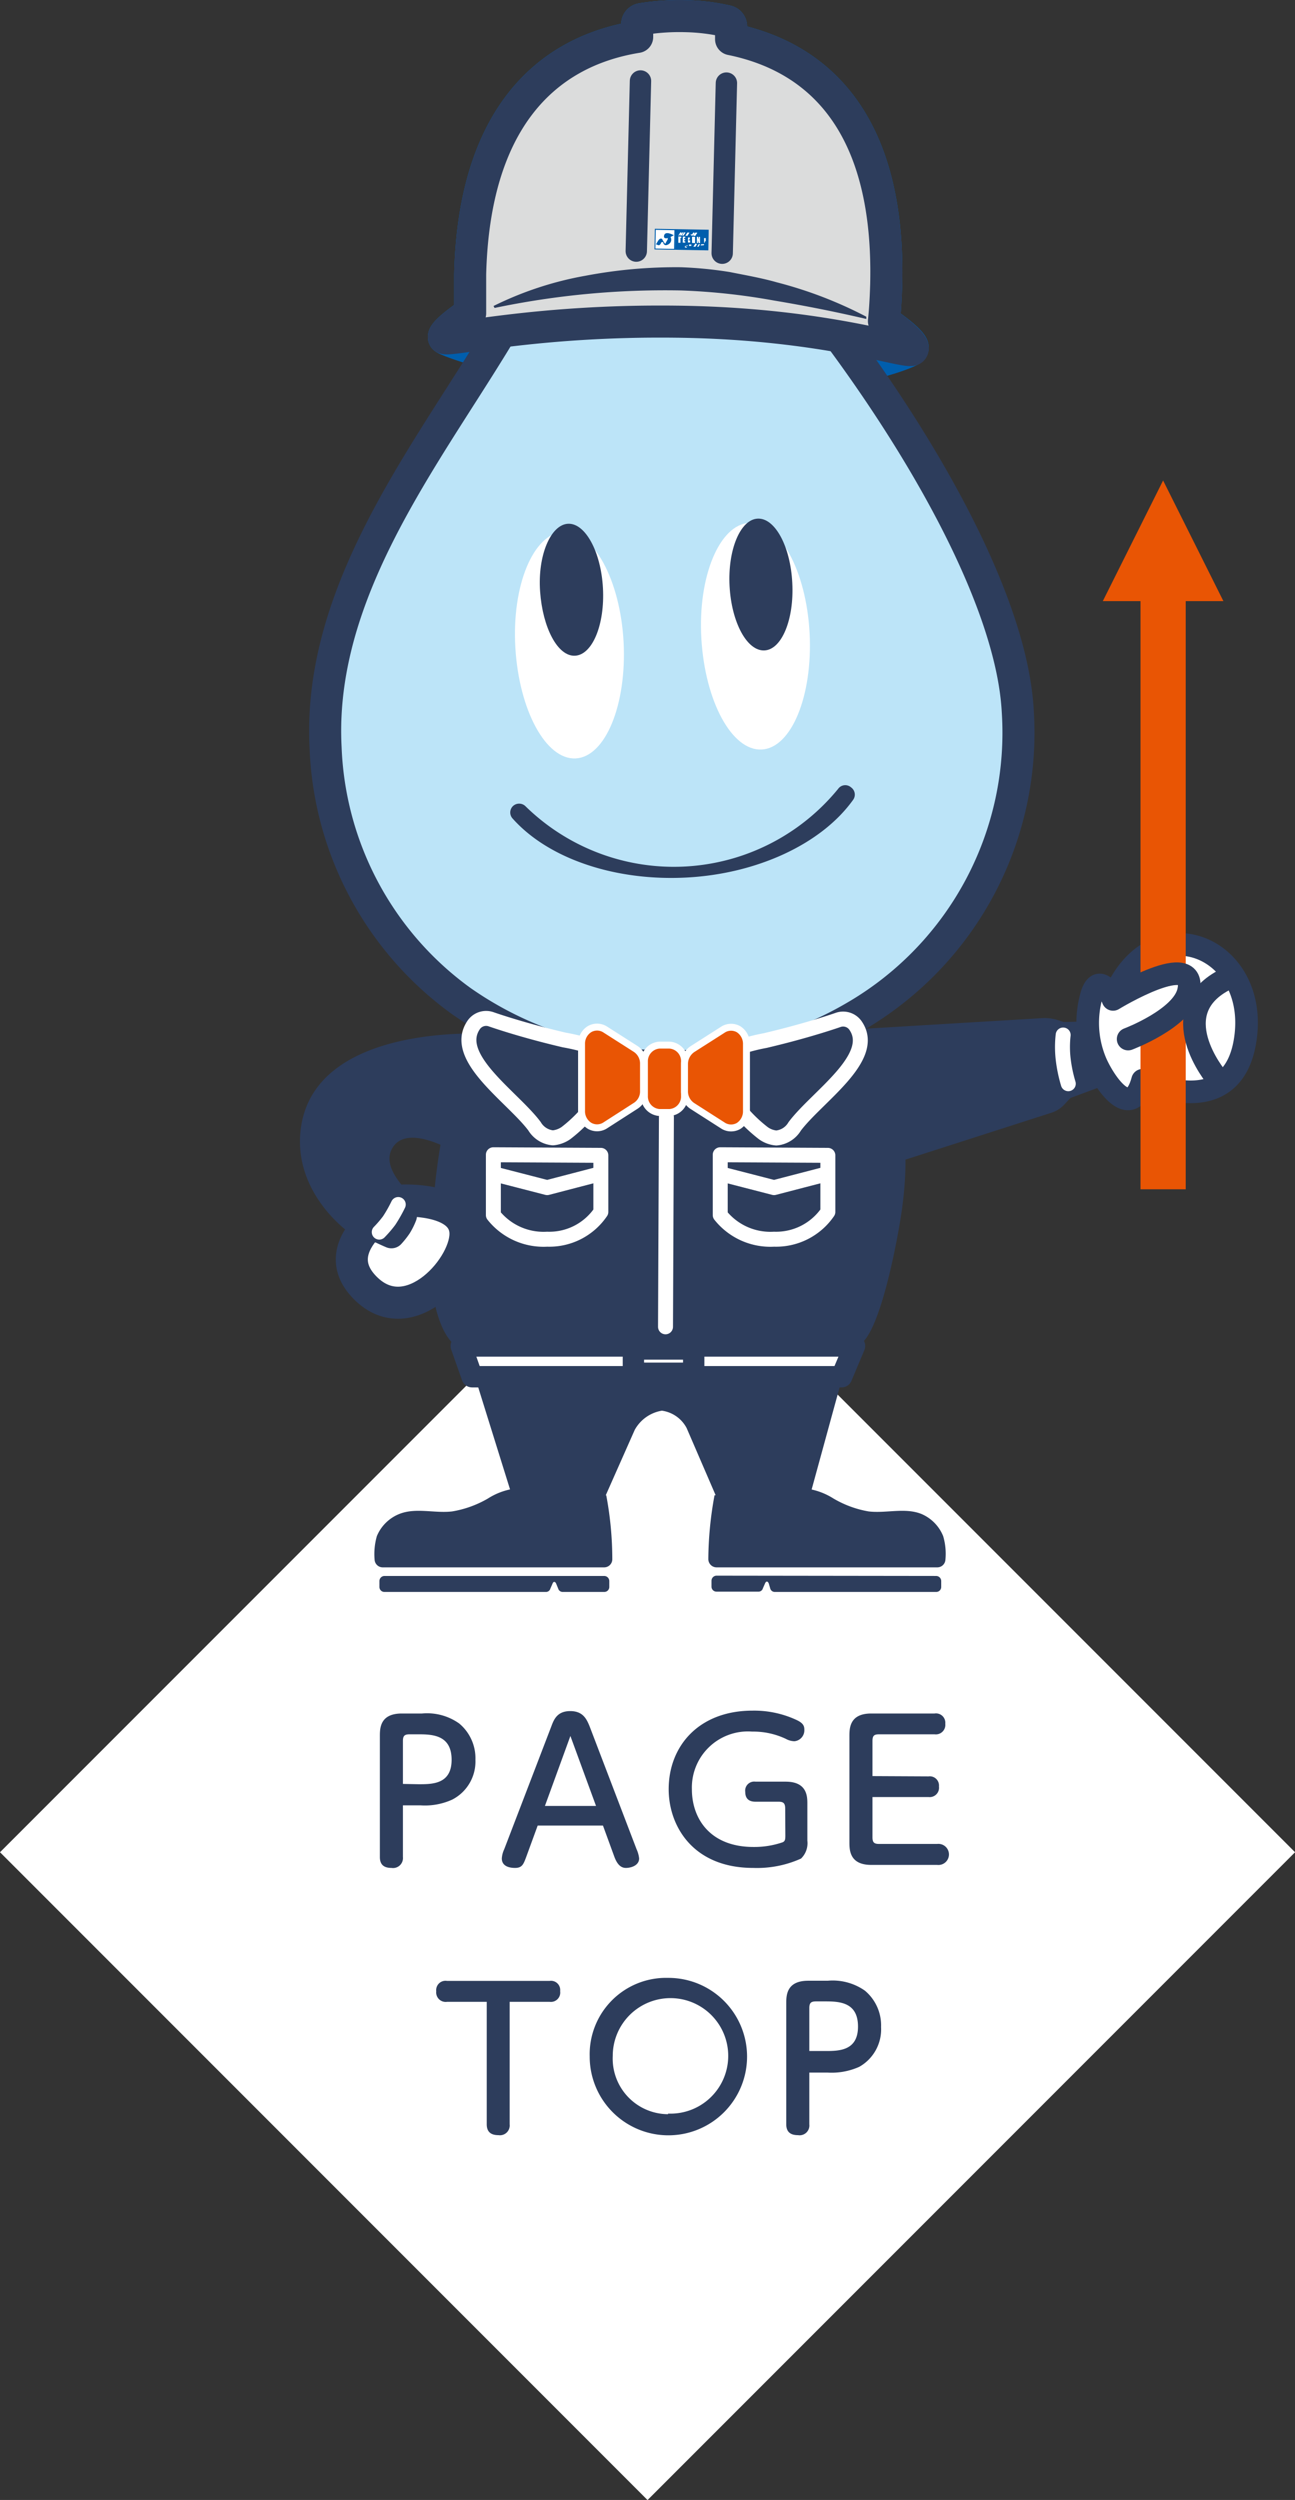 <svg xmlns="http://www.w3.org/2000/svg" viewBox="0 0 85.91 165.77"><rect x="0" y="0" width="85.91" height="165.77" fill="#333333" stroke="none"/><title>techn_tt</title><rect x="12.58" y="92.44" width="60.75" height="60.75" transform="translate(-74.26 66.35) rotate(-45)" style="fill:#fff"/><rect x="47.36" y="103.93" width="14.93" height="0.58" rx="0.14" style="fill:#fff"/><path d="M56.25,68.28l12.92-.77a2.89,2.89,0,0,1,1,.13l.4.13h.12L73,67.7a.35.35,0,0,1,.36.34l.14,3.59a.36.36,0,0,1-.23.34l-2.19.81a.38.38,0,0,0-.13.09l-.38.41a2,2,0,0,1-.81.5L58.21,77.49c-.16,0-.21-1-.29-1.09l-2-7.58A.36.36,0,0,1,56.25,68.28Z" style="fill:#2d3d5c"/><path d="M54,65.87c4.49,3.25,7,7,5.75,14.89-.38,2.37-1.59,8.44-3,8.49-3.78.15-6.3.52-13.23.46-5.46,0-10.45-.17-12.74-.29-1.23-.06-2.13-2.57-2.18-5.1-.08-4.83.65-15.87,5.9-18.48a19.39,19.39,0,0,1,7-1.32l5.87.21C49.4,64.74,52.25,64.61,54,65.87Z" style="fill:#2d3d5c"/><ellipse cx="44.43" cy="68.02" rx="3.49" ry="4.62" style="fill:#f6c2c3"/><path d="M58.64,21.29c.07-.64.12-1.43.15-2.41.25-10.15-4-15-10.29-16.28l0-.84a.35.35,0,0,0-.27-.35,13.6,13.6,0,0,0-2.76-.34,15.38,15.38,0,0,0-2.91.2.34.34,0,0,0-.29.34l0,.84c-6.2,1-10.83,5.61-11.08,15.74,0,1.08,0,1.92,0,2.58-.62.43-1.89,1.34-1.73,1.63s7.75,2.8,15.52,3c9,.28,15.33-1.9,15.55-2.27S59.06,21.6,58.64,21.29Z" style="fill:#005ead;stroke:#005ead;stroke-linecap:round;stroke-linejoin:round;stroke-width:2.126px"/><path d="M67.52,47.19c-.74-14.3-22.9-40.67-28.78-41C37.65,6.16,37.11,7,37.38,9,38.94,20.51,20.75,33.31,21.6,49.58a21.73,21.73,0,0,0,9,16.8,24,24,0,0,0,15.09,4.3,24,24,0,0,0,11.19-3.36A21.76,21.76,0,0,0,67.52,47.19Z" style="fill:#bce4f8;stroke:#2d3d5c;stroke-linecap:round;stroke-linejoin:round;stroke-width:2.126px"/><path d="M41.37,42.59c.21,4.15-1.21,7.6-3.18,7.7s-3.75-3.18-4-7.33,1.2-7.59,3.18-7.7S41.15,38.44,41.37,42.59Z" style="fill:#fff"/><path d="M40,39c.13,2.42-.7,4.42-1.85,4.48S36,41.63,35.83,39.22s.71-4.43,1.85-4.49S39.87,36.58,40,39Z" style="fill:#2d3d5c"/><path d="M53.71,42c.21,4.15-1.21,7.6-3.18,7.7s-3.75-3.18-4-7.33,1.21-7.6,3.18-7.7S53.49,37.8,53.71,42Z" style="fill:#fff"/><path d="M52.56,38.65c.13,2.42-.7,4.43-1.85,4.48s-2.18-1.85-2.31-4.26.71-4.42,1.86-4.48S52.44,36.23,52.56,38.65Z" style="fill:#2d3d5c"/><path d="M55.6,52.31a14.07,14.07,0,0,1-20.74,1.15.6.6,0,0,0-.84,0,.59.59,0,0,0,0,.83c2.37,2.65,6.78,4.14,11.49,3.9s9-2.23,11.09-5.16a.59.59,0,0,0-.14-.82A.58.58,0,0,0,55.6,52.31Z" style="fill:#2d3d5c"/><line x1="44.21" y1="74.07" x2="44.15" y2="87.98" style="fill:none;stroke:#fff;stroke-linecap:round;stroke-linejoin:round;stroke-width:0.992px"/><path d="M70.53,68.63a7,7,0,0,0,0,1.59,9.46,9.46,0,0,0,.34,1.64" style="fill:none;stroke:#fff;stroke-linecap:round;stroke-linejoin:round;stroke-width:0.992px"/><path d="M39.86,76.61v3.75a4.13,4.13,0,0,1-3.56,1.81,4.25,4.25,0,0,1-3.57-1.6v-4Z" style="fill:none;stroke:#fff;stroke-linecap:round;stroke-linejoin:round;stroke-width:0.992px"/><polyline points="39.83 77.83 36.3 78.75 32.73 77.83" style="fill:none;stroke:#fff;stroke-linecap:round;stroke-linejoin:round;stroke-width:0.992px"/><path d="M54.92,76.61v3.75a4.16,4.16,0,0,1-3.57,1.81,4.25,4.25,0,0,1-3.57-1.6v-4Z" style="fill:none;stroke:#fff;stroke-linecap:round;stroke-linejoin:round;stroke-width:0.992px"/><polyline points="54.89 77.83 51.35 78.75 47.78 77.83" style="fill:none;stroke:#fff;stroke-linecap:round;stroke-linejoin:round;stroke-width:0.992px"/><path d="M26.63,79.61s4-.23,4.24,2-3.68,6.77-6.64,3.79S26.63,79.61,26.63,79.61Z" style="fill:#fff;stroke:#2d3d5c;stroke-linecap:round;stroke-linejoin:round;stroke-width:2.126px"/><path d="M31.74,68.68a.13.13,0,0,0-.12-.15c-1.28,0-10.87-.12-11.67,6.35-.51,4.13,3,6.89,4,7.35.25.12.88.11,1,.17s.4.19.66.3a.89.89,0,0,0,1-.2,6,6,0,0,0,.57-.72,5,5,0,0,0,.43-.87.94.94,0,0,0-.25-1c-.16-.15-.33-.31-.44-.4s.09-.5-.18-.82c-.53-.64-1.2-1.59-.76-2.47.87-1.73,3.77-.1,4.5.34a.13.13,0,0,0,.2-.09Z" style="fill:#2d3d5c"/><path d="M26.42,79.87a9.37,9.37,0,0,1-.6,1.06,7.7,7.7,0,0,1-.66.77" style="fill:none;stroke:#fff;stroke-linecap:round;stroke-linejoin:round;stroke-width:0.992px"/><path d="M52.72,74.68a1.58,1.58,0,0,1-1.22.77,1.73,1.73,0,0,1-.86-.32,9.71,9.71,0,0,1-2.09-2.21c-1.32-1.67-2.69-.09-4.44.09-.61.07-.2-.29.23-.71A12.62,12.62,0,0,1,50.76,69c2.29-.54,4-1.08,4.84-1.37a1,1,0,0,1,1.18.41C58.18,70.14,54.18,72.73,52.72,74.68Z" style="fill:#2d3d5c"/><path d="M35.46,74.68a1.59,1.59,0,0,0,1.22.77,1.8,1.8,0,0,0,.87-.32,9.45,9.45,0,0,0,2.08-2.21c1.32-1.67,2.7-.09,4.45.09.6.07.7-.29.26-.71A14.23,14.23,0,0,0,37.43,69c-2.3-.54-4-1.08-4.84-1.37A1,1,0,0,0,31.4,68C30,70.14,34,72.73,35.46,74.68Z" style="fill:#2d3d5c"/><path d="M42.58,72.59c-1.08-.42-2-.83-2.95.33a9.45,9.45,0,0,1-2.08,2.21,1.8,1.8,0,0,1-.87.32,1.59,1.59,0,0,1-1.22-.77C34,72.73,30,70.14,31.4,68a1,1,0,0,1,1.19-.41c.84.29,2.54.83,4.84,1.37a14.23,14.23,0,0,1,6.91,3.31A12.62,12.62,0,0,1,50.76,69c2.29-.54,4-1.08,4.84-1.37a1,1,0,0,1,1.18.41c1.4,2.11-2.6,4.7-4.06,6.65a1.58,1.58,0,0,1-1.22.77,1.73,1.73,0,0,1-.86-.32,9.71,9.71,0,0,1-2.09-2.21c-.88-1.11-1.79-.78-2.82-.38" style="fill:none;stroke:#fff;stroke-linecap:round;stroke-linejoin:round;stroke-width:0.992px"/><path d="M58.64,21.29c.07-.64.12-1.43.15-2.41.25-10.15-4-15-10.29-16.28l0-.84a.35.35,0,0,0-.27-.35,13.6,13.6,0,0,0-2.76-.34,15.38,15.38,0,0,0-2.91.2.34.34,0,0,0-.29.34l0,.84c-6.2,1-10.83,5.61-11.08,15.74,0,1.08,0,1.92,0,2.58-.62.43-1.89,1.34-1.73,1.63s6-1.19,15.42-1.07c10,.12,15.43,2.21,15.65,1.84S59.06,21.6,58.64,21.29Z" style="fill:#dbdcdc;stroke:#2d3d5c;stroke-linecap:round;stroke-linejoin:round;stroke-width:2.126px"/><line x1="42.49" y1="5.37" x2="42.21" y2="16.65" style="fill:#fff;stroke:#2d3d5c;stroke-linecap:round;stroke-linejoin:round;stroke-width:1.417px"/><line x1="48.19" y1="5.51" x2="47.91" y2="16.79" style="fill:#fff;stroke:#2d3d5c;stroke-linecap:round;stroke-linejoin:round;stroke-width:1.417px"/><path d="M32.74,20.29a22.63,22.63,0,0,1,6.07-2,32.23,32.23,0,0,1,6.36-.57,26.31,26.31,0,0,1,3.25.32c1,.2,2.09.39,3.11.68A27.69,27.69,0,0,1,57.47,21l0,.15q-3-.7-6.11-1.22a42.93,42.93,0,0,0-6.18-.67,55.18,55.18,0,0,0-12.37,1.16Z" style="fill:#2d3d5c"/><rect x="43.43" y="15.18" width="1.37" height="1.37" transform="translate(27.46 59.69) rotate(-88.97)" style="fill:#005ead"/><rect x="43.49" y="15.24" width="1.24" height="1.24" transform="translate(27.46 59.69) rotate(-88.97)" style="fill:#fff"/><rect x="45.22" y="14.79" width="1.37" height="2.21" transform="translate(29.18 61.51) rotate(-88.97)" style="fill:#005ead"/><path d="M44.49,15.71c-.11.07-.52.21-.43-.11s.64,0,.64,0Z" style="fill:#005ead"/><path d="M44.48,15.71a.39.39,0,0,1,.05.19.33.33,0,0,1-.07.2.46.46,0,0,1-.23.15.28.28,0,0,1-.12,0,.45.45,0,0,1-.1-.1c0-.05,0-.1-.08-.1s-.08.1-.11.13-.08.1-.14.08l-.16-.06s.06-.11.09-.15a.78.78,0,0,1,.1-.15.18.18,0,0,1,.14-.08.1.1,0,0,1,.1.08,1.21,1.21,0,0,0,.1.16.38.38,0,0,0,.08.11s0,0,0,0,0,0,0,0l.07-.13.1-.18,0-.09Z" style="fill:#005ead"/><path d="M45.35,15.41l-.14.21h-.08v-.1l-.06.1H45l.13-.21h.08v.09l.06-.09Z" style="fill:#fff"/><path d="M45.48,15.41l-.13.21h-.1l.13-.21Z" style="fill:#fff"/><path d="M45.74,15.42l-.13.21h-.1l.06-.09h0l0,.09h-.1l.13-.21h.1l0,.08h0l0-.08Z" style="fill:#fff"/><path d="M45.93,15.54l0,.05a.05.05,0,0,1,0,0l0,0h-.11l0,0s0,0,0,0l0-.05,0,0,0,0s0,0,0,0l.05,0H46l0,0s0,0,0,0l0,0Zm-.06-.07s0,0,0,0h0s0,0,0,0l-.06.1v0h0v0Z" style="fill:#fff"/><path d="M46.26,15.43l-.13.21H46v-.1l-.06.09h-.08l.13-.21h.08v.1l.06-.1Z" style="fill:#fff"/><path d="M45.63,16.27h-.09l0,0v0h0l0,0-.06.1a0,0,0,0,0,0,0h0a0,0,0,0,0,0,0l0,0h.09l0,.05,0,0h-.13s0,0,0,0l0-.05,0-.06,0,0,0,0h.17s0,0,0,0l0,0Z" style="fill:#fff"/><path d="M45.86,16.31l0,0,0,0h-.15l0,0v0l0-.05,0,0,0-.05,0,0,.05,0h.1l0,0v0a.09.09,0,0,1,0,.05Zm0-.07a0,0,0,0,0,0,0h0l-.06.1v0h0l0,0Z" style="fill:#fff"/><path d="M45.93,16.35l0,0h-.06l0,0Z" style="fill:#fff"/><path d="M46,16.36h0l0,0h0l0,0Z" style="fill:#fff"/><path d="M46.24,16.19l-.11.17h.06l0,0H46l.13-.21Z" style="fill:#fff"/><path d="M46.5,16.19l0,0h-.06l-.1.17h-.09l.1-.17h0l0,0Z" style="fill:#fff"/><path d="M46.53,16.19h.19v0l0,0-.05.08,0,0,0,0h-.2Zm.07,0-.08.14h0s0,0,0,0l.06-.08v0h0Z" style="fill:#fff"/><path d="M46.74,16.37l0,0h-.06l0,0Z" style="fill:#fff"/><path d="M45.2,15.69v.08h-.06v.33H45v-.33H45v-.09Z" style="fill:#fff"/><path d="M45.3,15.69h.16v.08h-.07v.08h.06v.08h-.06V16h.07v.09h-.17Z" style="fill:#fff"/><path d="M45.78,15.88h-.09v-.12h0a.2.2,0,0,0,0,.05V16h0s0,0,0,0v-.06h.09v0a.22.22,0,0,1,0,.09.09.09,0,0,1,0,.05l-.07,0-.07,0a.1.1,0,0,1,0-.05v-.28l0,0s0,0,0,0h.05a.08.08,0,0,1,.07,0,.08.08,0,0,1,0,0v.13Z" style="fill:#fff"/><path d="M46.11,15.7v.42H46v-.18h0v.17h-.09V15.7H46v.15h0V15.7Z" style="fill:#fff"/><path d="M46.44,15.71v.41h-.08l-.05-.19v.19h-.08V15.7h.08l.05.18v-.18Z" style="fill:#fff"/><path d="M46.76,16v.09s0,0,0,0,0,0,0,0l-.05,0,0,0s0,0,0,0a.08.08,0,0,1,0-.05v-.16a.22.22,0,0,1,0-.09.06.06,0,0,1,0,0s0,0,0,0h.11s0,0,0,0a.08.08,0,0,1,0,.05V16Zm-.09-.14v0h0V16a.2.2,0,0,0,0,0,0,0,0,0,0,0,0,0,0,0,0,0,0,0v-.24Z" style="fill:#fff"/><path d="M57.62,100.22c1.17.14,2.42-.27,3.51.17a2.69,2.69,0,0,1,1.44,1.47,4.12,4.12,0,0,1,.15,1.55.54.54,0,0,1-.54.52H47.54a.55.55,0,0,1-.55-.56,23.84,23.84,0,0,1,.41-4.21c0-.07,4.4-.16,4.84-.22a7.5,7.5,0,0,1,1.41-.21,4.5,4.5,0,0,1,1.65.64A6.9,6.9,0,0,0,57.62,100.22Z" style="fill:#2d3d5c"/><path d="M62.11,104.5a.34.34,0,0,1,.33.34v.39a.33.33,0,0,1-.33.33H51.38a.31.31,0,0,1-.28-.22L51,105c-.07-.17-.18-.17-.25,0l-.14.32a.3.3,0,0,1-.27.22H47.53a.33.33,0,0,1-.33-.33v-.39a.34.34,0,0,1,.33-.34Z" style="fill:#2d3d5c"/><rect x="25.32" y="103.93" width="14.93" height="0.58" rx="0.14" style="fill:#fff"/><path d="M30,100.22c-1.17.14-2.41-.27-3.51.17A2.69,2.69,0,0,0,25,101.86a4.33,4.33,0,0,0-.15,1.55.54.54,0,0,0,.54.52H40.08a.54.54,0,0,0,.54-.56,22.88,22.88,0,0,0-.4-4.21c0-.07-4.41-.16-4.84-.22A7.73,7.73,0,0,0,34,98.73a4.46,4.46,0,0,0-1.64.64A7,7,0,0,1,30,100.22Z" style="fill:#2d3d5c"/><path d="M25.5,104.5a.34.34,0,0,0-.33.34v.39a.33.33,0,0,0,.33.33H36.24a.3.3,0,0,0,.27-.22l.14-.32c.06-.17.18-.17.25,0l.13.32a.31.31,0,0,0,.28.22h2.78a.33.33,0,0,0,.33-.33v-.39a.34.34,0,0,0-.33-.34Z" style="fill:#2d3d5c"/><path d="M41.79,91.37H45l10.87,0L53.78,99l-6.23.32-2-4.63a2.2,2.2,0,0,0-1.64-1.15,2.53,2.53,0,0,0-1.8,1.27l-2,4.51L33.91,99l-2.37-7.6Z" style="fill:#2d3d5c"/><polygon points="31.32 91.29 55.83 91.29 56.69 89.25 30.6 89.25 31.32 91.29" style="fill:#fff;stroke:#2d3d5c;stroke-linecap:round;stroke-linejoin:round;stroke-width:1.417px"/><rect x="42.02" y="89.45" width="4" height="1.61" transform="translate(88.04 180.51) rotate(-180)" style="fill:none;stroke:#2d3d5c;stroke-miterlimit:10;stroke-width:1.417px"/><path d="M75.8,71.63s6.17,3.05,6.85-3-6.33-8.67-8.81-2.4c0,0-.9-1.86-1.41-.29a6.7,6.7,0,0,0,.22,4.41C73.1,71.48,75,74.58,75.8,71.63Z" style="fill:#fff;stroke:#2d3d5c;stroke-linecap:round;stroke-linejoin:round;stroke-width:1.5px"/><rect x="75.66" y="37.86" width="3" height="41" style="fill:#e95504"/><polygon points="73.16 39.86 77.16 31.86 81.16 39.86 73.16 39.86" style="fill:#e95504"/><path d="M80.7,71.45s-3.69-4.4.66-6.54" style="fill:#fff;stroke:#2d3d5c;stroke-linecap:round;stroke-linejoin:round;stroke-width:1.5px"/><path d="M73.84,66.27s5.67-3.46,5-.52c-.43,1.81-4,3.15-4,3.15" style="fill:#fff;stroke:#2d3d5c;stroke-linecap:round;stroke-linejoin:round;stroke-width:1.5px"/><path d="M26.73,123.14a.66.66,0,0,1-.76.72c-.47,0-.77-.19-.77-.72v-8c0-.53,0-1.52,1.46-1.52H28a3.68,3.68,0,0,1,2.46.66,3,3,0,0,1,1.08,2.41A2.84,2.84,0,0,1,30,119.33a4.36,4.36,0,0,1-2.11.38H26.73Zm1.05-4.83c.9,0,2.18,0,2.18-1.62S28.73,115,27.78,115h-.61c-.32,0-.44.09-.44.44v2.85Z" style="fill:#2d3d5c"/><path d="M34.91,123.13c-.18.48-.27.73-.74.73s-.88-.16-.88-.63a1.7,1.7,0,0,1,.16-.61l3.13-8.16c.17-.46.4-1,1.25-1s1.09.54,1.28,1l3.12,8.16a2,2,0,0,1,.17.61c0,.46-.52.63-.88.63s-.59-.28-.76-.73L40,121.05H35.67Zm4.63-3.38-1.7-4.64-1.69,4.64Z" style="fill:#2d3d5c"/><path d="M52.09,119.93c0-.37-.13-.46-.44-.46H50.12c-.36,0-.68-.14-.68-.65a.6.6,0,0,1,.68-.68h2c1.44,0,1.44,1,1.44,1.47v2.44a1.42,1.42,0,0,1-.42,1.19,7.13,7.13,0,0,1-3.17.62c-4,0-5.61-2.78-5.61-5.22,0-2.86,2-5.21,5.57-5.21a6.67,6.67,0,0,1,2.87.6c.47.21.56.4.56.66a.73.73,0,0,1-.66.77,1.25,1.25,0,0,1-.57-.16,5.06,5.06,0,0,0-2.23-.48,3.72,3.72,0,0,0-4,3.83c0,1.92,1.19,3.82,4.09,3.82a5.79,5.79,0,0,0,1.93-.31c.16-.07.18-.19.18-.45Z" style="fill:#2d3d5c"/><path d="M61.6,117.79a.61.61,0,0,1,.69.67.62.62,0,0,1-.69.7H57.88v2.67c0,.34.11.44.44.44h3.85a.7.7,0,1,1,0,1.39H57.8c-1.45,0-1.45-1-1.45-1.52v-7c0-.53,0-1.52,1.45-1.52H62a.62.62,0,0,1,.71.68A.63.63,0,0,1,62,115H58.32c-.33,0-.44.09-.44.44v2.33Z" style="fill:#2d3d5c"/><path d="M33.81,140.86a.65.65,0,0,1-.74.72c-.47,0-.78-.19-.78-.72v-8.12H29.65a.63.63,0,0,1-.71-.7.62.62,0,0,1,.71-.69h6.82a.61.61,0,0,1,.69.68.62.62,0,0,1-.69.71H33.81Z" style="fill:#2d3d5c"/><path d="M44.32,131.15a5.22,5.22,0,1,1-5.2,5.21A5.07,5.07,0,0,1,44.32,131.15Zm0,9a3.83,3.83,0,1,0-3.67-3.83A3.69,3.69,0,0,0,44.32,140.19Z" style="fill:#2d3d5c"/><path d="M53.69,140.86a.65.65,0,0,1-.75.72c-.47,0-.78-.19-.78-.72v-8c0-.53,0-1.52,1.46-1.52h1.29a3.72,3.72,0,0,1,2.47.66,3,3,0,0,1,1.07,2.41A2.85,2.85,0,0,1,57,137.05a4.48,4.48,0,0,1-2.11.38H53.69ZM54.74,136c.9,0,2.18,0,2.18-1.62s-1.23-1.67-2.18-1.67h-.6c-.33,0-.45.09-.45.44V136Z" style="fill:#2d3d5c"/><path d="M43.75,69.3h.66a1.06,1.06,0,0,1,1,1.1v2.26a1.06,1.06,0,0,1-1,1.11h-.66a1.07,1.07,0,0,1-1-1.11V70.4A1.07,1.07,0,0,1,43.75,69.3Z" style="fill:#e95504;stroke:#fff;stroke-linecap:round;stroke-linejoin:round;stroke-width:0.46px"/><path d="M45.93,69.57,48,68.25a1,1,0,0,1,1,0,1.15,1.15,0,0,1,.52,1v4.41a1.15,1.15,0,0,1-.52,1,1,1,0,0,1-1,0l-2.08-1.33a1.16,1.16,0,0,1-.51-1V70.55A1.19,1.19,0,0,1,45.93,69.57Z" style="fill:#e95504;stroke:#fff;stroke-linecap:round;stroke-linejoin:round;stroke-width:0.46px"/><path d="M39.11,68.24a1,1,0,0,1,1,0l2.07,1.32a1.16,1.16,0,0,1,.51,1v1.76a1.13,1.13,0,0,1-.51,1l-2.07,1.33a1,1,0,0,1-1,0,1.13,1.13,0,0,1-.53-1V69.22A1.13,1.13,0,0,1,39.11,68.24Z" style="fill:#e95504;stroke:#fff;stroke-linecap:round;stroke-linejoin:round;stroke-width:0.46px"/></svg>